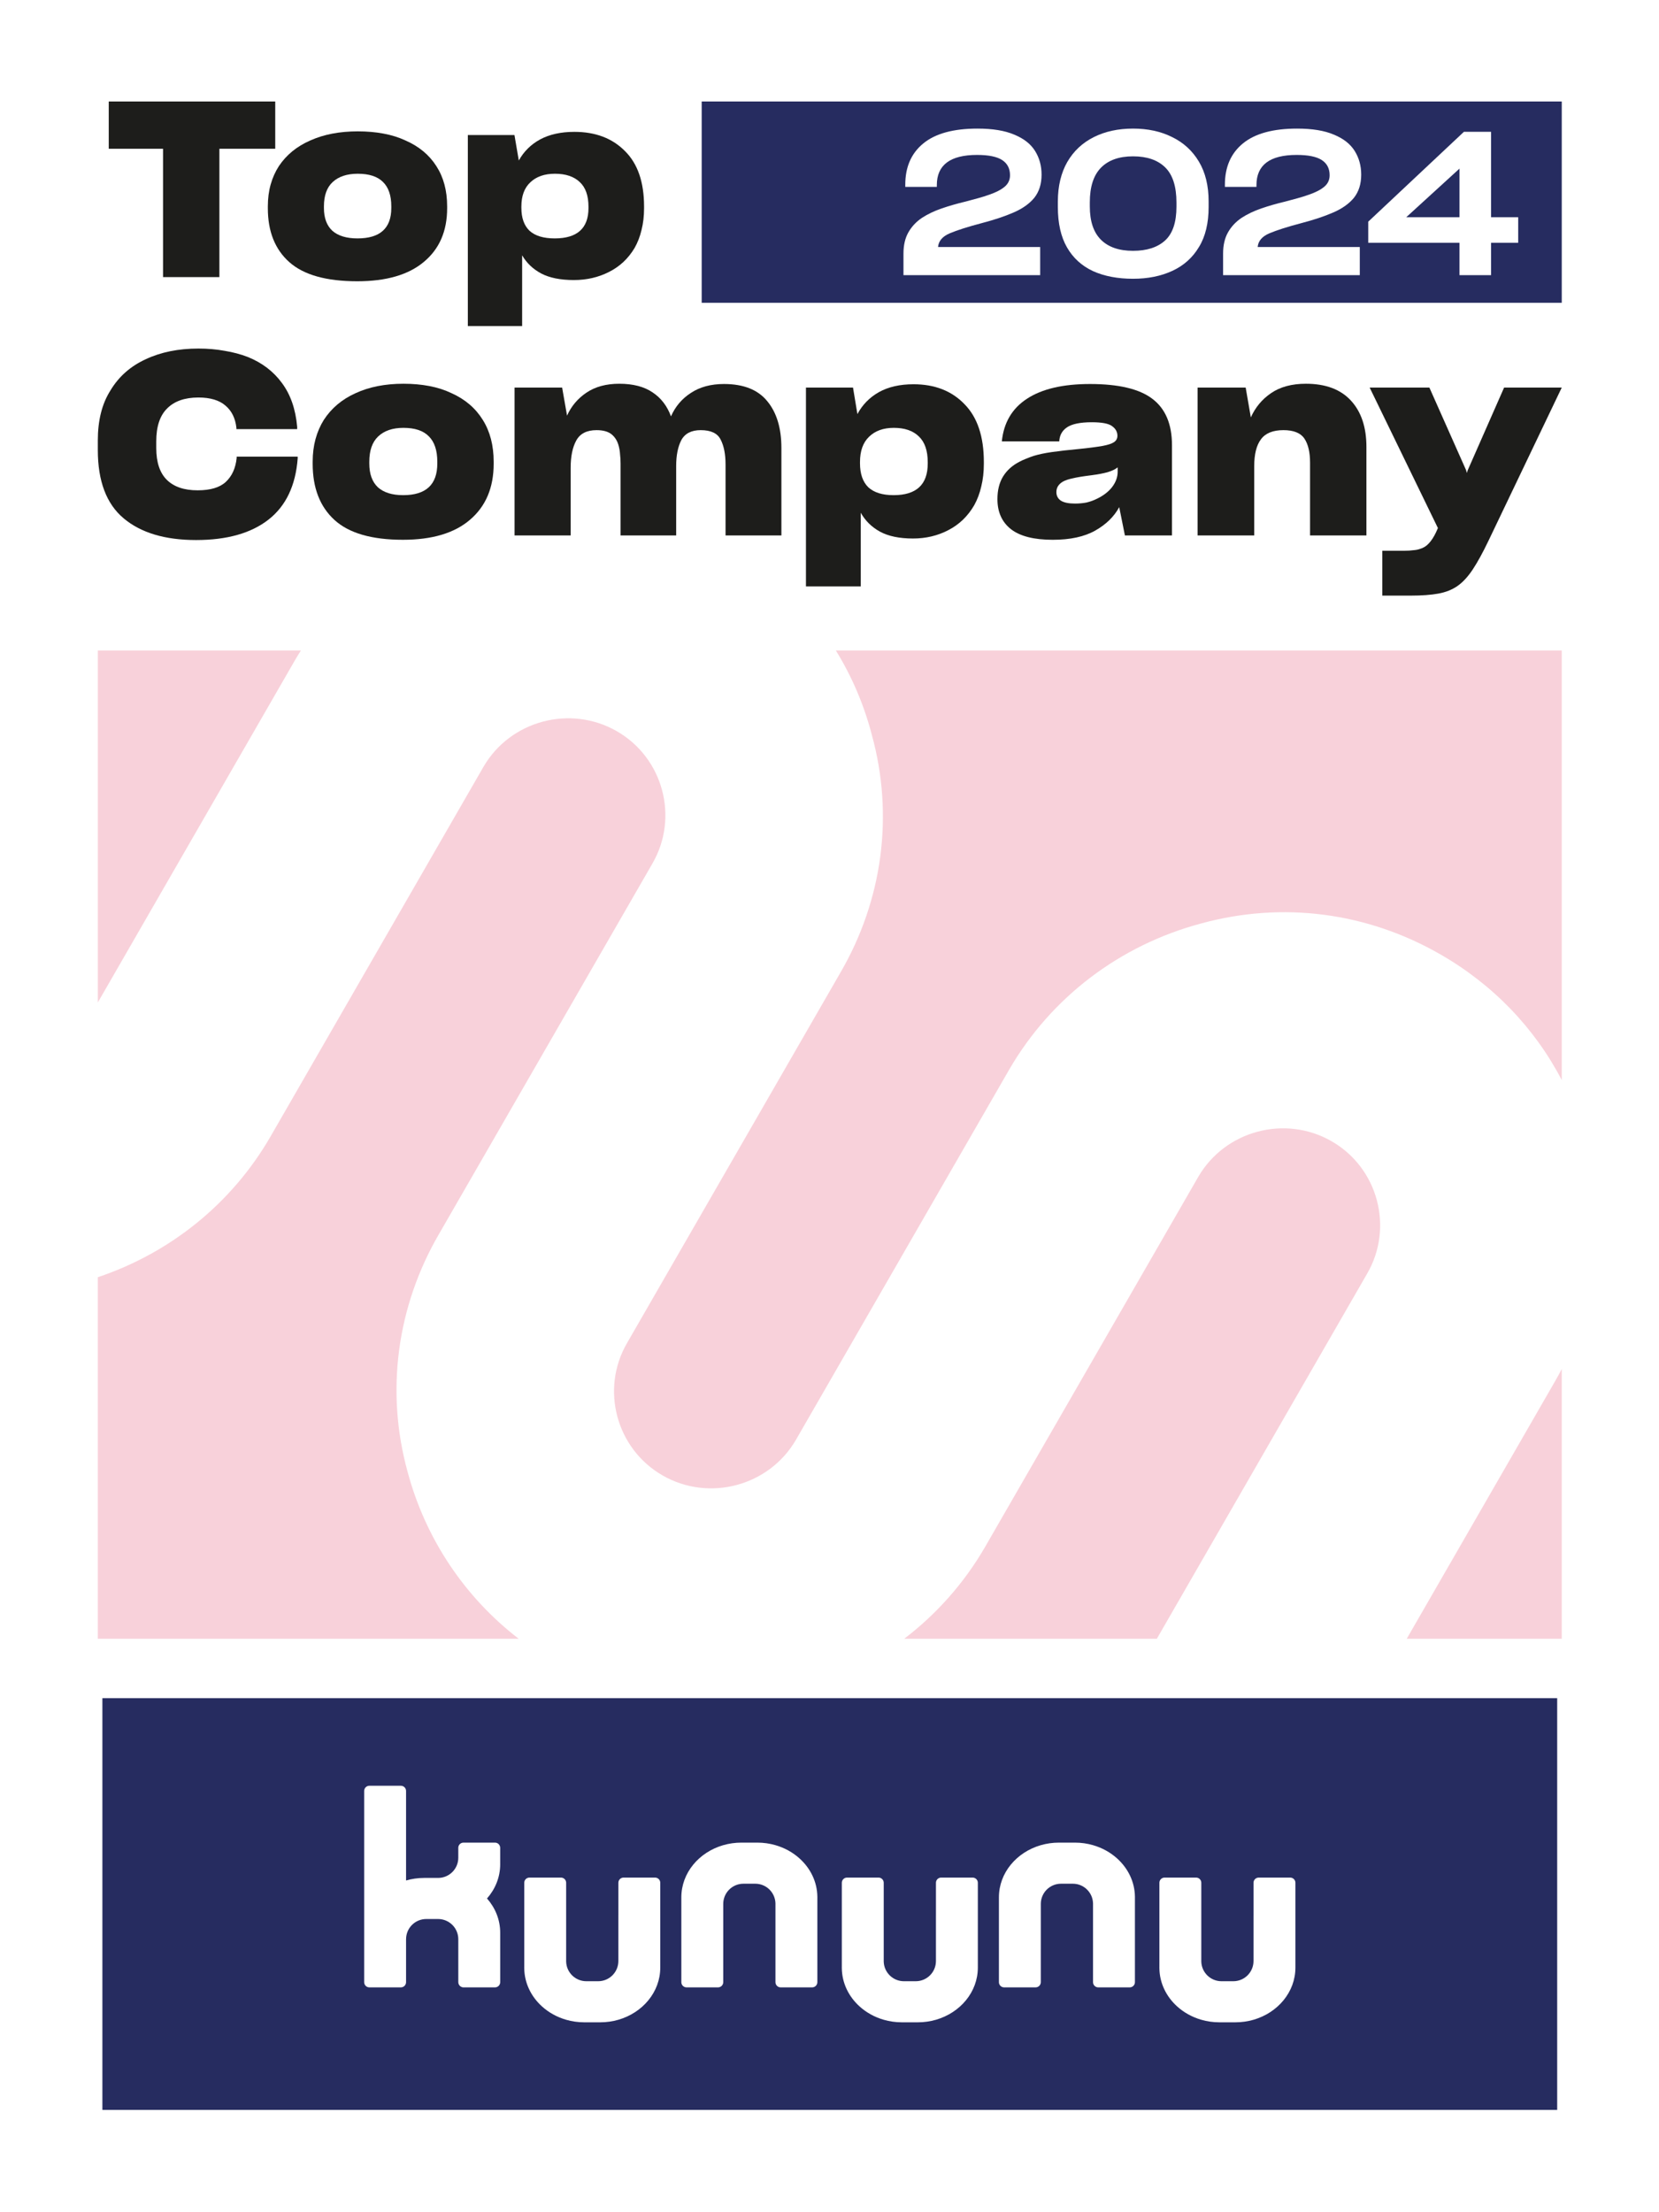 <svg xmlns="http://www.w3.org/2000/svg" xmlns:xlink="http://www.w3.org/1999/xlink" version="1.1" x="0px" y="0px" width="516.96px" height="689.275px" viewBox="0 0 516.96 689.275" xml:space="preserve">
<g id="Ebene_2">
	<path id="path14" fill="#FFFFFF" d="M0,689.275h516.96V0H0V689.275z"></path>
</g>
<g id="Ebene_1">
	<rect x="31.906" y="529.107" fill="#262C60" width="453.328" height="128.302"></rect>
	<path fill="#FFFFFF" d="M204.127,585.013h-9.82c-0.893,0-1.616,0.724-1.616,1.616v10.177h-0.004v14.209   c0,3.474-2.815,6.292-6.293,6.292h-3.687c-3.418,0-6.201-2.731-6.289-6.128v-24.55c0-0.893-0.726-1.616-1.616-1.616h-9.824   c-0.89,0-1.616,0.724-1.616,1.616v26.074c-0.003,0.121-0.003,0.237-0.003,0.356c0,0.073,0,0.149,0.003,0.222   c0.062,4.622,2.147,8.796,5.479,11.834c2.096,1.91,4.684,3.367,7.578,4.199c1.785,0.52,3.685,0.795,5.661,0.795h4.944   c1.977,0,3.88-0.279,5.668-0.795c7.57-2.188,13.053-8.637,13.053-16.255v-26.431C205.744,585.737,205.021,585.013,204.127,585.013"></path>
	<path fill="#FFFFFF" d="M303.088,585.013h-9.821c-0.893,0-1.617,0.724-1.617,1.616v10.177h-0.003v14.209   c0,3.474-2.815,6.292-6.292,6.292h-3.688c-3.419,0-6.201-2.731-6.29-6.128v-24.55c0-0.893-0.726-1.616-1.616-1.616h-9.823   c-0.891,0-1.616,0.724-1.616,1.616v26.074c-0.004,0.121-0.004,0.237-0.004,0.356c0,0.073,0,0.149,0.004,0.222   c0.061,4.622,2.146,8.796,5.479,11.834c2.096,1.91,4.683,3.367,7.577,4.199c1.785,0.52,3.686,0.795,5.661,0.795h4.944   c1.977,0,3.88-0.279,5.667-0.795c7.572-2.188,13.055-8.637,13.055-16.255v-26.431C304.705,585.737,303.981,585.013,303.088,585.013   "></path>
	<path fill="#FFFFFF" d="M402.046,585.013h-9.82c-0.895,0-1.617,0.724-1.617,1.616v10.177h-0.004v14.209   c0,3.474-2.814,6.292-6.292,6.292h-3.688c-3.419,0-6.2-2.731-6.289-6.128v-24.55c0-0.893-0.726-1.616-1.617-1.616h-9.823   c-0.89,0-1.616,0.724-1.616,1.616v26.074c-0.003,0.121-0.003,0.237-0.003,0.356c0,0.073,0,0.149,0.003,0.222   c0.062,4.622,2.147,8.796,5.479,11.834c2.097,1.91,4.684,3.367,7.578,4.199c1.785,0.52,3.685,0.795,5.661,0.795h4.943   c1.977,0,3.881-0.279,5.668-0.795c7.571-2.188,13.055-8.637,13.055-16.255v-26.431   C403.664,585.737,402.939,585.013,402.046,585.013"></path>
	<path fill="#FFFFFF" d="M254.695,590.95c-0.062-4.622-2.146-8.796-5.479-11.833c-2.096-1.911-4.684-3.369-7.578-4.201   c-1.784-0.519-3.684-0.794-5.661-0.794h-4.944c-1.977,0-3.88,0.279-5.667,0.794c-7.571,2.188-13.053,8.637-13.053,16.255v26.431   c0,0.894,0.723,1.618,1.617,1.618h9.82c0.894,0,1.617-0.725,1.617-1.618v-10.176h0.003v-14.208c0-3.475,2.815-6.293,6.292-6.293   h3.688c3.419,0,6.202,2.732,6.289,6.128v24.549c0,0.894,0.727,1.618,1.616,1.618h9.824c0.89,0,1.616-0.725,1.616-1.618v-26.074   c0.003-0.12,0.003-0.236,0.003-0.356C254.698,591.099,254.698,591.022,254.695,590.95"></path>
	<path fill="#FFFFFF" d="M353.654,590.95c-0.063-4.622-2.147-8.796-5.479-11.833c-2.096-1.911-4.683-3.369-7.578-4.201   c-1.783-0.519-3.684-0.794-5.66-0.794h-4.944c-1.976,0-3.881,0.279-5.668,0.794c-7.57,2.188-13.053,8.637-13.053,16.255v26.431   c0,0.894,0.723,1.618,1.616,1.618h9.82c0.893,0,1.616-0.725,1.616-1.618v-10.176h0.004v-14.208c0-3.475,2.815-6.293,6.293-6.293   h3.687c3.42,0,6.202,2.732,6.289,6.128v24.549c0,0.894,0.728,1.618,1.616,1.618h9.824c0.891,0,1.617-0.725,1.617-1.618v-26.074   c0.003-0.12,0.003-0.236,0.003-0.356C353.657,591.099,353.657,591.022,353.654,590.95"></path>
	<path fill="#FFFFFF" d="M155.864,580.873c0-0.119,0-0.243-0.006-0.362c0.003-0.021,0.003-0.037,0.003-0.056v-3.901v-0.061   c0-0.008,0.002-0.014,0.002-0.023v-0.736c0-0.008-0.002-0.016-0.002-0.023v-0.058h-0.006c-0.043-0.853-0.741-1.53-1.604-1.53   h-9.833c-0.891,0-1.612,0.722-1.612,1.611v0.736c0,0.002,0.001,0.003,0.001,0.003v2.354c0,3.474-2.815,6.293-6.292,6.293h-4.316   c-1.977,0-3.88,0.279-5.668,0.795v-27.894c0-0.895-0.723-1.617-1.616-1.617h-9.821c-0.894,0-1.616,0.723-1.616,1.617v44.09v0.059   v0.055v15.379c0,0.894,0.723,1.616,1.616,1.616h9.821c0.894,0,1.616-0.723,1.616-1.616v-13.389h0.004   c0-3.473,2.815-6.292,6.292-6.292h3.688c3.473,0,6.292,2.819,6.292,6.292l0.003,13.389c0,0.275,0.069,0.538,0.192,0.763   c0.272,0.509,0.807,0.854,1.424,0.854h9.82c0.894,0,1.617-0.723,1.617-1.616v-15.295v-0.026v-0.112c0-4.033-1.54-7.73-4.105-10.649   C154.324,588.603,155.864,584.901,155.864,580.873"></path>
	<path fill="#F8D1DA" d="M486.659,510.609h-48.31l46.194-80.187c0.739-1.27,1.438-2.56,2.115-3.853V510.609z M271.651,228.892   c6.966,25.233,3.313,51.643-9.747,74.114l-66.508,115.449c-8.369,14.401-3.376,32.973,11.092,41.271   c14.469,8.298,33.156,3.309,41.522-11.091l66.508-115.45c13.06-22.472,34.469-38.695,59.73-45.442   c25.385-6.966,51.719-3.497,74.52,9.58c16.47,9.446,29.468,23.002,37.891,39.209V202.688H260.466   C265.412,210.701,269.195,219.49,271.651,228.892 M414.919,355.578c-14.469-8.301-33.153-3.309-41.522,11.093l-66.508,115.445   c-6.492,11.178-15.061,20.805-25.133,28.493h78.722l65.531-113.763C434.378,382.449,429.388,363.874,414.919,355.578    M93.762,202.689H30.481v109.664l61.522-106.8C92.568,204.581,93.167,203.637,93.762,202.689 M127.024,458.652   c-6.966-25.232-3.313-51.645,9.747-74.116l66.508-115.446c8.369-14.4,3.377-32.971-11.092-41.272   c-14.47-8.297-33.157-3.309-41.525,11.092L84.158,354.356c-12.002,20.655-31.065,36.007-53.678,43.599v112.654h131.157   C144.784,497.625,132.617,479.464,127.024,458.652"></path>
	<rect x="218.654" y="31.622" fill="#262C60" width="268.005" height="62.725"></rect>
	<path fill="#FFFFFF" d="M281.529,85.731v-6.702c0-2.631,0.511-4.844,1.535-6.64c1.022-1.795,2.432-3.299,4.228-4.51   c1.796-1.169,3.854-2.151,6.171-2.945c2.316-0.793,4.791-1.504,7.423-2.13c1.419-0.376,2.735-0.73,3.946-1.064   c1.211-0.333,2.338-0.688,3.382-1.065c2.088-0.71,3.696-1.534,4.824-2.475c1.126-0.939,1.692-2.139,1.692-3.602   c0-2.087-0.815-3.664-2.444-4.729c-1.629-1.064-4.238-1.597-7.83-1.597c-4.177,0-7.309,0.784-9.396,2.349   c-2.089,1.566-3.134,3.915-3.134,7.047v0.564h-9.834v-0.689c0-5.513,1.88-9.803,5.639-12.873c3.758-3.069,9.374-4.604,16.85-4.604   c2.381,0,4.521,0.157,6.42,0.47c1.901,0.313,3.582,0.783,5.044,1.41c2.965,1.212,5.126,2.903,6.483,5.074   c1.356,2.171,2.035,4.635,2.035,7.392c0,1.462-0.188,2.787-0.563,3.978c-0.376,1.19-0.939,2.266-1.691,3.225   c-1.504,1.839-3.645,3.363-6.42,4.573c-2.778,1.212-6.088,2.318-9.929,3.32c-4.428,1.17-7.77,2.235-10.022,3.195   c-2.256,0.961-3.468,2.38-3.634,4.26h31.821v8.769H281.529z"></path>
	<path fill="#FFFFFF" d="M346.363,86.263c-2.089-0.397-4.011-0.992-5.765-1.785c-3.507-1.629-6.212-4.092-8.11-7.391   c-1.901-3.299-2.851-7.496-2.851-12.591v-1.691c0-2.422,0.25-4.667,0.751-6.734c0.501-2.067,1.231-3.936,2.192-5.607   c1.963-3.383,4.708-5.959,8.238-7.735c3.528-1.775,7.61-2.662,12.245-2.662c2.296,0,4.459,0.219,6.483,0.657   c2.026,0.438,3.915,1.096,5.67,1.973c3.549,1.713,6.336,4.261,8.362,7.643c2.025,3.383,3.038,7.516,3.038,12.402v1.816   c0,2.465-0.251,4.74-0.752,6.828c-0.501,2.088-1.253,3.946-2.255,5.576c-1.963,3.299-4.72,5.773-8.269,7.422   c-3.551,1.649-7.643,2.475-12.278,2.475C350.684,86.859,348.45,86.66,346.363,86.263 M363.056,74.925   c2.358-2.15,3.539-5.669,3.539-10.554v-1.253c0-5.012-1.169-8.666-3.509-10.962c-2.339-2.296-5.679-3.445-10.022-3.445   c-4.342,0-7.673,1.181-9.99,3.539c-2.318,2.359-3.477,5.962-3.477,10.806v1.252c0,4.635,1.158,8.102,3.477,10.398   c2.317,2.298,5.648,3.445,9.99,3.445C357.365,78.151,360.697,77.077,363.056,74.925"></path>
	<path fill="#FFFFFF" d="M381.127,85.731v-6.702c0-2.631,0.511-4.844,1.535-6.64c1.022-1.795,2.431-3.299,4.228-4.51   c1.795-1.169,3.853-2.151,6.171-2.945c2.316-0.793,4.791-1.504,7.423-2.13c1.418-0.376,2.734-0.73,3.945-1.064   c1.211-0.333,2.338-0.688,3.384-1.065c2.087-0.71,3.696-1.534,4.823-2.475c1.126-0.939,1.691-2.139,1.691-3.602   c0-2.087-0.815-3.664-2.443-4.729c-1.628-1.064-4.239-1.597-7.83-1.597c-4.177,0-7.309,0.784-9.396,2.349   c-2.089,1.566-3.133,3.915-3.133,7.047v0.564h-9.834v-0.689c0-5.513,1.879-9.803,5.638-12.873   c3.759-3.069,9.374-4.604,16.851-4.604c2.381,0,4.521,0.157,6.42,0.47c1.9,0.313,3.581,0.783,5.044,1.41   c2.964,1.212,5.125,2.903,6.482,5.074c1.356,2.171,2.036,4.635,2.036,7.392c0,1.462-0.188,2.787-0.563,3.978   c-0.376,1.19-0.94,2.266-1.691,3.225c-1.504,1.839-3.644,3.363-6.421,4.573c-2.777,1.212-6.087,2.318-9.928,3.32   c-4.427,1.17-7.769,2.235-10.023,3.195c-2.255,0.961-3.468,2.38-3.633,4.26h31.821v8.769H381.127z"></path>
	<path fill="#FFFFFF" d="M473.085,75.646h-8.458v10.085h-9.834V75.646h-28.439v-6.577l29.816-28h8.457V67.69h8.458V75.646z    M454.793,67.69V52.531l-16.6,15.159H454.793z"></path>
	<polygon fill="#1D1D1B" points="85.765,46.351 85.765,31.622 33.884,31.622 33.884,46.351 50.805,46.351 50.805,86.34    68.365,86.34 68.365,46.351  "></polygon>
	<path fill="#1D1D1B" d="M111.317,87.637c9.046,0,15.964-2.009,20.752-6.028c4.843-4.019,7.264-9.59,7.264-16.713v-0.61   c0-4.885-1.117-9.057-3.352-12.517c-2.235-3.511-5.454-6.181-9.658-8.013c-2.075-0.967-4.364-1.68-6.865-2.137   c-2.446-0.458-5.108-0.687-7.98-0.687c-5.641,0-10.563,0.941-14.766,2.824c-4.204,1.832-7.477,4.502-9.817,8.013   c-1.118,1.73-1.969,3.638-2.554,5.724c-0.586,2.086-0.878,4.35-0.878,6.793v0.61c0,7.225,2.235,12.822,6.704,16.79   C94.635,85.654,101.686,87.637,111.317,87.637 M111.397,74.283c-3.405,0-6.013-0.789-7.822-2.366   c-1.756-1.629-2.634-3.994-2.634-7.098v-0.533c0-3.358,0.905-5.876,2.713-7.556c1.863-1.729,4.47-2.595,7.823-2.595   c3.511,0,6.119,0.839,7.821,2.519c1.756,1.679,2.634,4.223,2.634,7.632v0.533c0,3.155-0.878,5.52-2.634,7.098   C117.543,73.494,114.909,74.283,111.397,74.283"></path>
	<path fill="#1D1D1B" d="M172.84,74.282c-3.459,0-6.066-0.788-7.821-2.366c-1.703-1.628-2.555-4.019-2.555-7.173v-0.383   c0-3.307,0.931-5.825,2.793-7.555c1.863-1.78,4.417-2.671,7.663-2.671c3.353,0,5.933,0.864,7.742,2.595   c1.81,1.678,2.714,4.247,2.714,7.707v0.382c0,3.154-0.877,5.52-2.633,7.097C178.986,73.494,176.352,74.282,172.84,74.282    M178.826,87.256c3.991,0,7.636-0.84,10.935-2.519c3.353-1.679,6.013-4.172,7.982-7.479c0.957-1.68,1.676-3.536,2.154-5.571   c0.532-2.085,0.799-4.35,0.799-6.793v-0.534c0-7.63-1.996-13.406-5.986-17.323c-3.938-3.969-9.18-5.953-15.725-5.953   c-4.204,0-7.768,0.788-10.695,2.366c-2.874,1.577-5.082,3.765-6.625,6.564l-1.357-7.937h-14.526v59.526h16.92V79.549   c1.385,2.391,3.353,4.273,5.907,5.647C171.218,86.57,174.623,87.256,178.826,87.256"></path>
	<path fill="#1D1D1B" d="M61.098,168.263c9.614,0,17.135-2.118,22.56-6.355c5.424-4.236,8.459-10.592,9.104-19.066v-0.556H73.747   v0.397c-0.322,3.178-1.45,5.667-3.384,7.468c-1.879,1.748-4.807,2.621-8.781,2.621c-4.19,0-7.386-1.085-9.589-3.257   c-2.202-2.17-3.303-5.481-3.303-9.93v-2.065c0-4.607,1.128-8.023,3.384-10.248c2.256-2.278,5.505-3.417,9.749-3.417   c3.707,0,6.526,0.848,8.46,2.542c1.934,1.642,3.062,3.946,3.384,6.912v0.397h18.934v-0.715c-0.484-5.509-2.068-10.063-4.754-13.665   c-2.631-3.601-6.177-6.302-10.635-8.103c-2.202-0.848-4.593-1.483-7.17-1.906c-2.579-0.477-5.318-0.715-8.219-0.715   c-6.23,0-11.709,1.112-16.436,3.336c-4.727,2.172-8.38,5.402-10.958,9.692c-1.344,2.118-2.337,4.476-2.981,7.071   c-0.645,2.595-0.966,5.429-0.966,8.5v3.019c0,9.692,2.686,16.789,8.057,21.291C43.909,166.013,51.429,168.263,61.098,168.263"></path>
	<path fill="#1D1D1B" d="M125.553,168.184c9.132,0,16.114-2.092,20.948-6.276c4.888-4.183,7.332-9.983,7.332-17.398v-0.635   c0-5.085-1.128-9.427-3.383-13.029c-2.257-3.654-5.507-6.436-9.749-8.341c-2.095-1.006-4.405-1.748-6.93-2.225   c-2.472-0.476-5.157-0.714-8.057-0.714c-5.693,0-10.663,0.979-14.906,2.938c-4.244,1.906-7.546,4.688-9.91,8.341   c-1.128,1.801-1.987,3.787-2.578,5.958c-0.591,2.171-0.887,4.528-0.887,7.071v0.635c0,7.521,2.257,13.347,6.769,17.477   C108.713,166.118,115.831,168.184,125.553,168.184 M125.633,154.281c-3.437,0-6.069-0.82-7.896-2.463   c-1.771-1.694-2.659-4.157-2.659-7.388v-0.556c0-3.496,0.914-6.118,2.74-7.865c1.879-1.801,4.512-2.701,7.896-2.701   c3.545,0,6.176,0.874,7.896,2.622c1.771,1.748,2.658,4.396,2.658,7.944v0.556c0,3.283-0.886,5.746-2.658,7.388   C131.836,153.461,129.178,154.281,125.633,154.281"></path>
	<path fill="#1D1D1B" d="M177.826,145.702c0-3.548,0.59-6.382,1.773-8.5c1.182-2.118,3.275-3.178,6.284-3.178   c2.095,0,3.68,0.451,4.753,1.351c1.075,0.901,1.8,2.119,2.176,3.654c0.215,0.795,0.349,1.642,0.402,2.542   c0.108,0.9,0.162,1.854,0.162,2.861v22.402h17.323v-21.608c0-3.336,0.537-6.038,1.611-8.103c1.128-2.066,3.142-3.099,6.042-3.099   c3.169,0,5.237,0.979,6.204,2.94c1.021,1.959,1.531,4.554,1.531,7.785v22.085h17.404v-27.249c0-6.196-1.478-11.069-4.432-14.617   c-2.9-3.549-7.385-5.324-13.456-5.324c-4.082,0-7.519,0.928-10.313,2.78c-2.793,1.801-4.86,4.237-6.204,7.31   c-1.182-3.23-3.089-5.72-5.72-7.468c-2.633-1.8-6.097-2.701-10.394-2.701c-4.083,0-7.494,0.927-10.233,2.78   c-2.687,1.801-4.701,4.185-6.042,7.15l-1.531-8.738h-14.825v46.076h17.484V145.702z"></path>
	<path fill="#1D1D1B" d="M278.457,154.281c-3.491,0-6.123-0.82-7.896-2.462c-1.718-1.695-2.578-4.184-2.578-7.468v-0.397   c0-3.443,0.939-6.064,2.82-7.865c1.88-1.853,4.458-2.781,7.734-2.781c3.385,0,5.988,0.901,7.815,2.703   c1.826,1.747,2.739,4.421,2.739,8.022v0.397c0,3.284-0.886,5.746-2.659,7.388C284.661,153.461,282.002,154.281,278.457,154.281    M284.5,167.787c4.028,0,7.708-0.874,11.038-2.622c3.384-1.747,6.069-4.343,8.057-7.786c0.967-1.747,1.691-3.68,2.176-5.798   c0.538-2.171,0.805-4.529,0.805-7.071v-0.556c0-7.943-2.014-13.956-6.042-18.033c-3.975-4.131-9.267-6.197-15.873-6.197   c-4.243,0-7.841,0.82-10.797,2.463c-2.9,1.641-5.129,3.919-6.688,6.832l-1.369-8.263h-14.664v61.966h17.081v-22.959   c1.396,2.489,3.385,4.449,5.963,5.879C276.82,167.072,280.256,167.787,284.5,167.787"></path>
	<path fill="#1D1D1B" d="M334.981,156.903c-1.933,0-3.383-0.292-4.35-0.875c-0.967-0.634-1.45-1.535-1.45-2.7   c0-0.688,0.161-1.297,0.483-1.828c0.376-0.582,0.886-1.059,1.53-1.43c0.752-0.423,1.772-0.768,3.063-1.032   c1.288-0.318,3.222-0.636,5.8-0.954c2.042-0.265,3.734-0.583,5.076-0.954c1.396-0.423,2.444-0.927,3.144-1.509v1.35   c0,1.695-0.592,3.31-1.773,4.846c-1.182,1.483-2.793,2.701-4.833,3.655c-0.968,0.477-2.016,0.847-3.144,1.112   C337.399,156.797,336.217,156.903,334.981,156.903 M350.533,166.834h14.664v-28.123c0-6.568-2.042-11.387-6.125-14.459   c-4.028-3.072-10.5-4.607-19.417-4.607c-8.433,0-14.986,1.536-19.659,4.607c-4.619,3.019-7.225,7.441-7.815,13.267h17.888   c0.107-1.907,0.912-3.363,2.415-4.369c1.559-1.059,4.137-1.589,7.736-1.589c3.115,0,5.211,0.397,6.284,1.191   c1.128,0.795,1.693,1.801,1.693,3.019c0,0.848-0.35,1.51-1.05,1.987c-0.696,0.477-1.906,0.875-3.625,1.191   c-0.912,0.159-1.986,0.318-3.223,0.478c-1.182,0.158-2.578,0.317-4.189,0.476c-3.384,0.318-6.177,0.636-8.379,0.954   c-2.202,0.317-4.082,0.715-5.64,1.192c-0.807,0.265-1.585,0.555-2.338,0.873c-0.697,0.265-1.396,0.583-2.095,0.954   c-2.255,1.165-3.974,2.728-5.155,4.687c-1.129,1.906-1.692,4.21-1.692,6.912v0.08c0,4.024,1.423,7.149,4.271,9.374   c2.846,2.171,7.17,3.257,12.972,3.257c5.425,0,9.829-0.954,13.214-2.86c3.383-1.907,5.88-4.342,7.492-7.309L350.533,166.834z"></path>
	<path fill="#1D1D1B" d="M390.824,145.304c0-3.76,0.697-6.567,2.095-8.42c1.396-1.907,3.733-2.861,7.009-2.861   c3.169,0,5.346,0.875,6.527,2.622c1.182,1.749,1.771,4.264,1.771,7.547v22.642h17.564v-27.567c0-6.143-1.61-10.962-4.834-14.458   c-3.223-3.495-7.896-5.243-14.02-5.243c-4.404,0-8.029,0.98-10.878,2.94c-2.792,1.906-4.887,4.422-6.284,7.547l-1.61-9.294h-14.986   v46.076h17.646V145.304z"></path>
	<path fill="#1D1D1B" d="M439.607,185.582c3.437,0,6.312-0.211,8.619-0.635c2.312-0.424,4.299-1.218,5.963-2.384   c1.666-1.165,3.25-2.886,4.754-5.163c1.504-2.278,3.143-5.271,4.915-8.977l22.801-47.667h-17.966l-11.361,25.819l-0.241,0.795   l-0.242-0.875l-11.44-25.74h-18.611l21.27,43.773l-0.563,1.271c-0.699,1.483-1.451,2.649-2.256,3.496   c-0.752,0.848-1.692,1.429-2.82,1.748c-0.591,0.212-1.29,0.344-2.095,0.396c-0.752,0.107-1.612,0.16-2.578,0.16h-7.01v13.981   H439.607z"></path>
</g>
</svg>
